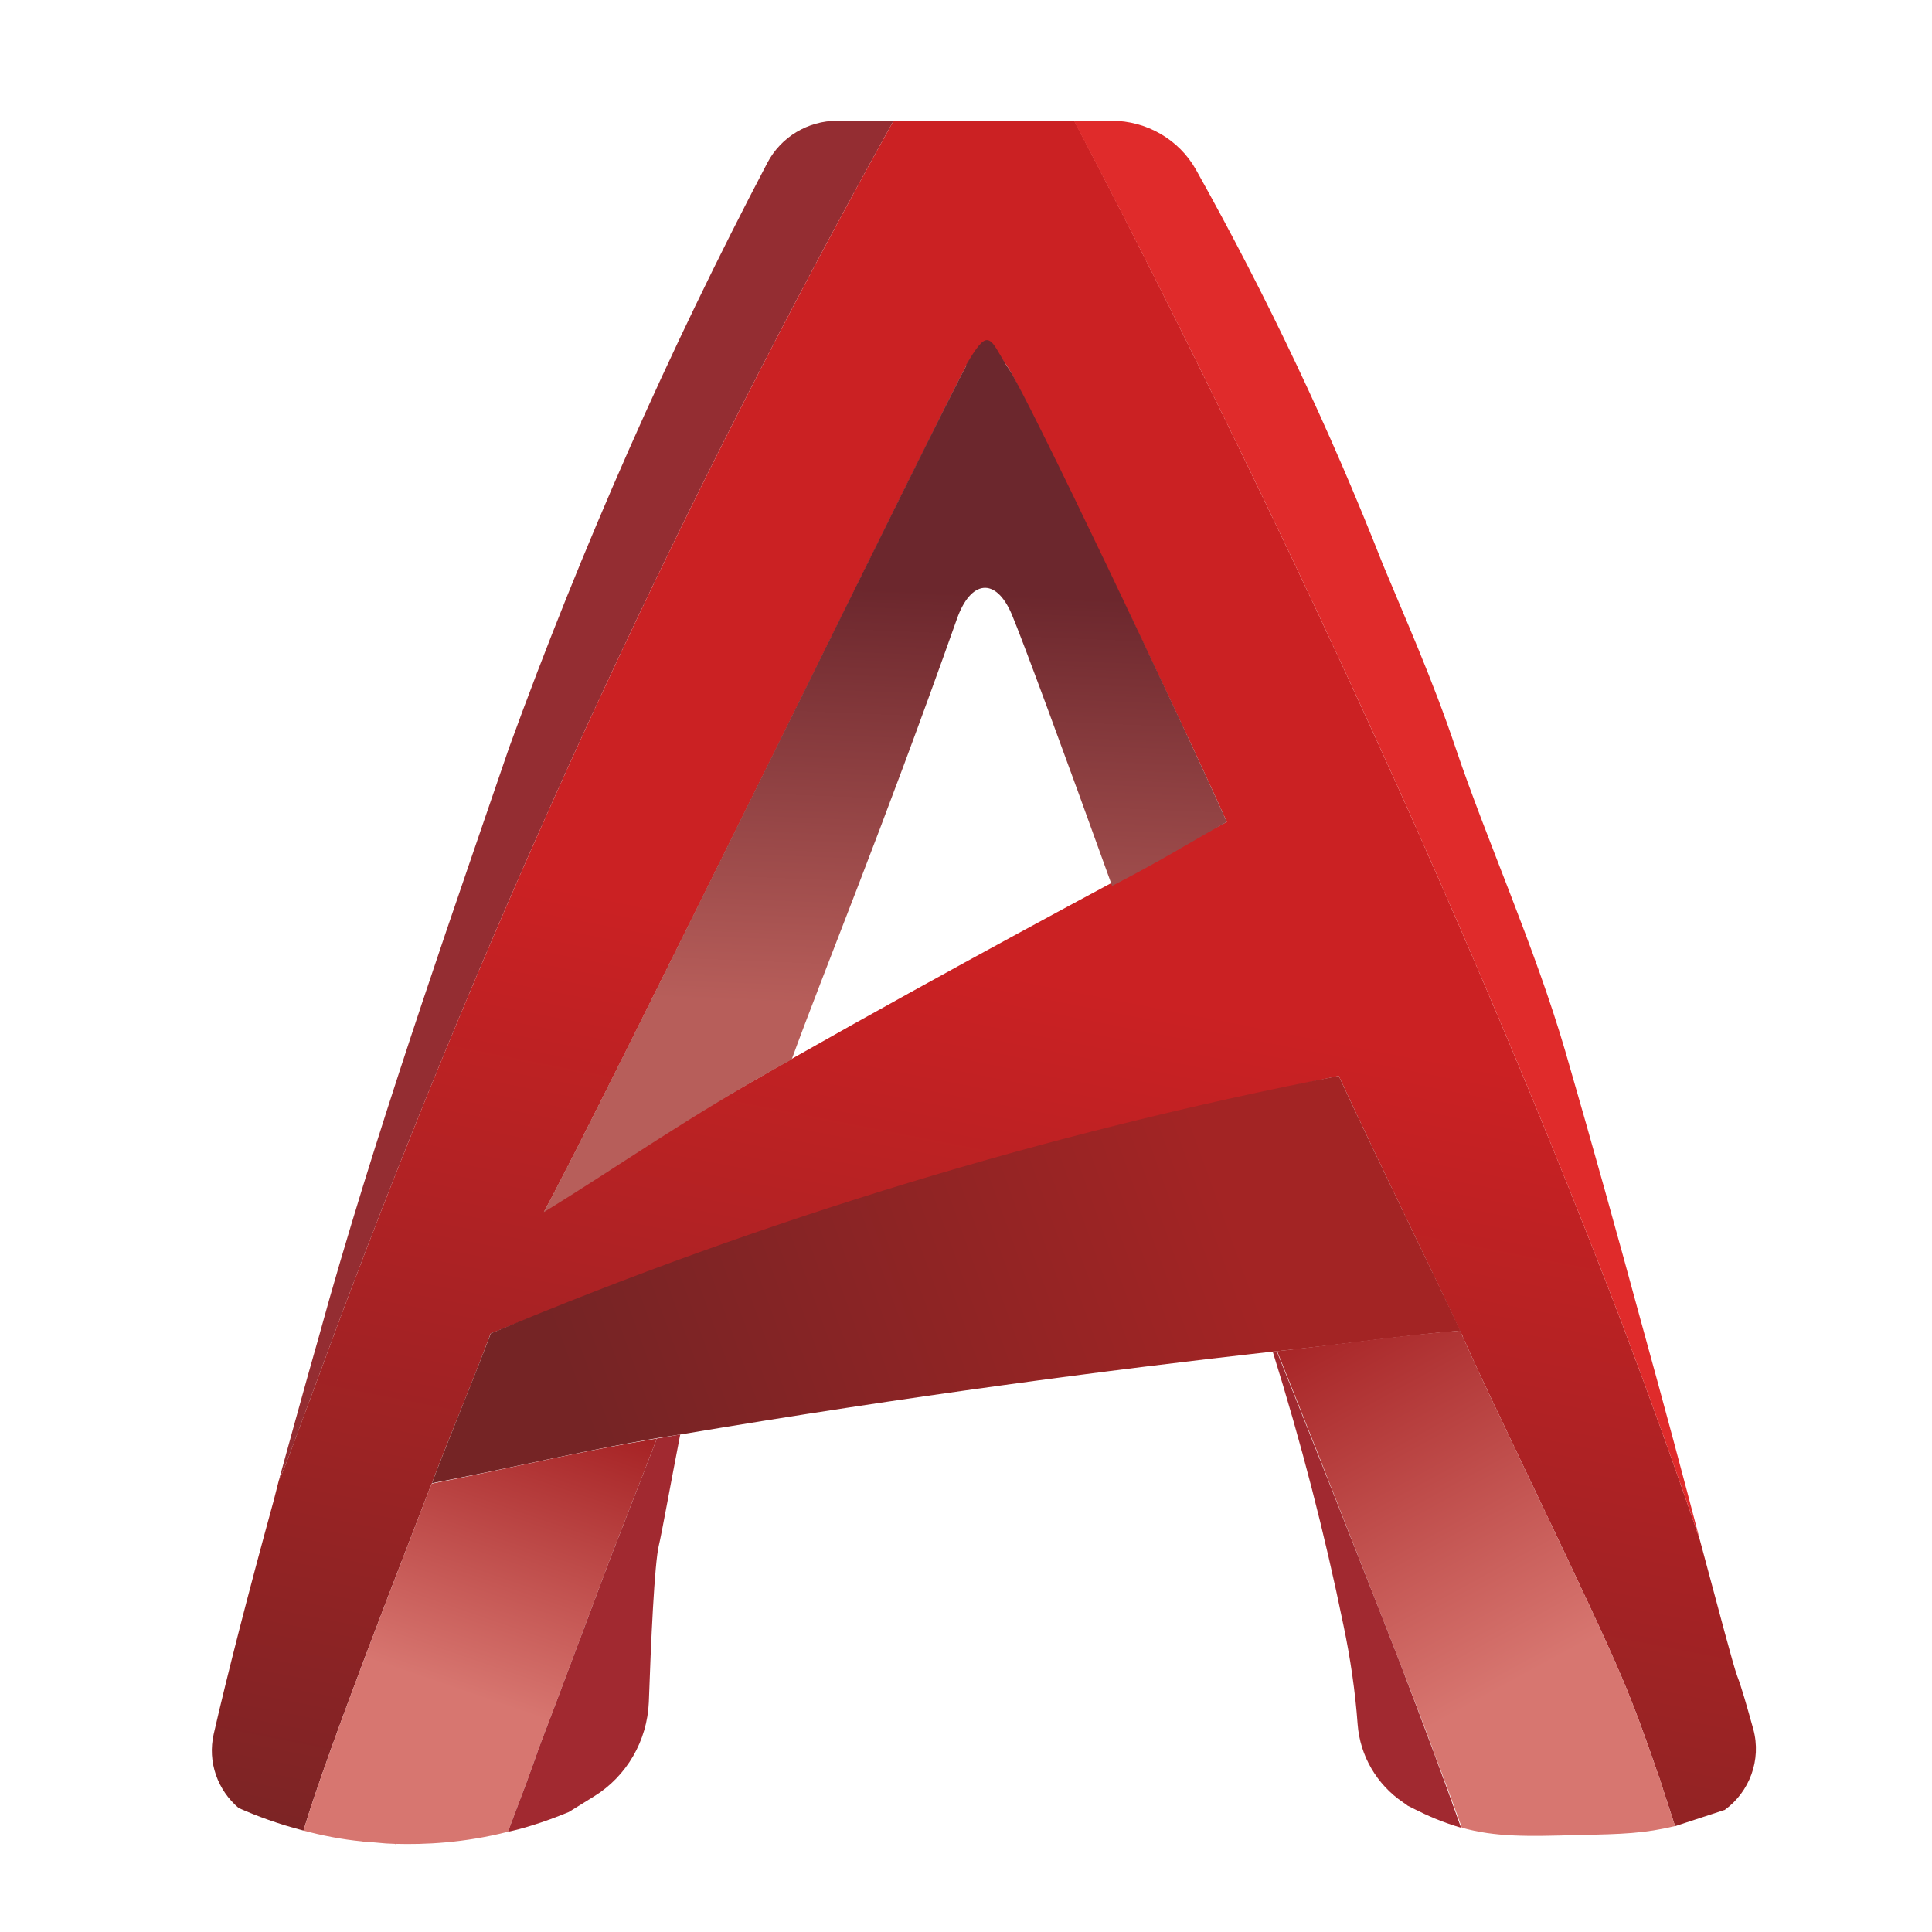 <svg xmlns="http://www.w3.org/2000/svg" xmlns:xlink="http://www.w3.org/1999/xlink" viewBox="0 0 48 48" width="480px" height="480px"><defs><path id="_tcPC28ZsEauYvlMQO0K_a" d="M-40.802,33.105c0.496-1.331,1.264-2.903,1.318-3.001C-39.514,30.16-40.393,32.012-40.802,33.105 c-0.002,0.004-0.004,0.009-0.005,0.013C-40.806,33.114-40.804,33.109-40.802,33.105 M-27.918,9.194 c0.399,0.668,4.179,8.489,5.401,11.228c-1.203,0.611-14.25,7.538-16.969,9.686c1.304-2.373,9.918-19.954,10.494-21.032h-0.001 C-28.728,8.582-28.371,8.44-27.918,9.194 M-30.805,3c-5.163,9.304-9.634,18.93-13.411,28.878c-0.31,0.815-0.581,1.54-0.814,2.167 c-0.596,1.605-0.938,2.565-1.035,2.727l-0.139,0.511c-0.902,3.33-1.583,6.057-1.795,7.301l2.421,1.062h0.064 c0.532-1.871,2.656-7.268,3.196-8.676l0.046-0.121c0.357-0.945,0.951-2.349,1.46-3.718c6.839-2.743,13.863-4.877,21.07-6.404 c1.21,2.605,2.524,5.253,3.017,6.335c0.072,0.158,0.129,0.281,0.166,0.373c0.538,1.239,3.086,6.431,3.861,8.258 c0.602,1.42,1.133,3.088,1.339,3.763L-9,44.702c0,0-0.594-2.418-0.838-3.066c-0.1-0.266-0.434-1.523-0.932-3.389 c-0.608-1.786-1.261-3.587-1.943-5.383c-0.844-2.221-1.733-4.43-2.636-6.588c-1.007-2.406-2.031-4.749-3.033-6.967 C-21.901,11.518-25.14,5.241-26.315,3L-30.805,3L-30.805,3z"></path></defs><use fill="#d86666" xlink:href="#_tcPC28ZsEauYvlMQO0K_a"></use><clipPath id="_tcPC28ZsEauYvlMQO0K_b"><use xlink:href="#_tcPC28ZsEauYvlMQO0K_a"></use></clipPath><g clip-path="url(#_tcPC28ZsEauYvlMQO0K_b)"><defs><rect id="_tcPC28ZsEauYvlMQO0K_c" width="59.232" height="61.221" x="-58.115" y="-6.288"></rect></defs><use fill="#d86666" xlink:href="#_tcPC28ZsEauYvlMQO0K_c"></use><clipPath id="_tcPC28ZsEauYvlMQO0K_d"><use xlink:href="#_tcPC28ZsEauYvlMQO0K_c"></use></clipPath></g><path fill="#942d32" d="M22.2,3c-5.17,9.3-9.64,18.93-13.42,28.88c-0.31,0.81-0.58,1.54-0.81,2.17 c-0.6,1.61-0.94,2.56-1.04,2.72c0.23-0.83,0.47-1.71,0.72-2.6c0.18-0.63,0.36-1.27,0.54-1.92c1.4-4.9,3.25-10.13,4.46-13.68 c1.815-4.99,3.951-9.832,6.416-14.527C19.403,3.401,20.075,3,20.801,3H22.2z"></path><linearGradient id="_tcPC28ZsEauYvlMQO0K_e" x1="32.405" x2="22.997" y1="2.81" y2="50.864" gradientUnits="userSpaceOnUse"><stop offset=".457" stop-color="#cb2123"></stop><stop offset="1" stop-color="#752425"></stop></linearGradient><path fill="url(#_tcPC28ZsEauYvlMQO0K_e)" d="M13.52,30.1c1.32-2.41,9.91-19.95,10.49-21.02 c0.13-0.25,0.29-0.41,0.47-0.41s0.38,0.15,0.6,0.52c0.4,0.67,4.18,8.49,5.4,11.23C29.28,21.03,16.26,27.94,13.52,30.1z M42.84,44.97 c0.01,0,0.01,0,0.02-0.01c0.6-0.44,0.91-1.23,0.7-2c-0.15-0.54-0.3-1.07-0.4-1.32c-0.1-0.27-0.43-1.53-0.93-3.39 c-0.61-1.79-1.26-3.59-1.94-5.39c-0.85-2.22-1.74-4.43-2.64-6.58c-1.01-2.41-2.03-4.75-3.03-6.97C31.1,11.52,27.86,5.24,26.69,3 H22.2c-5.17,9.3-9.64,18.93-13.42,28.88c-0.31,0.81-0.58,1.54-0.81,2.17c-0.6,1.6-0.94,2.56-1.04,2.72L6.8,37.28 c-0.64,2.33-1.16,4.36-1.49,5.8c-0.16,0.7,0.1,1.4,0.62,1.84c0.45,0.2,0.99,0.4,1.61,0.56c0.6-2.02,2.62-7.14,3.14-8.51l0.05-0.11 v-0.01c0.35-0.95,0.95-2.35,1.46-3.72c6.84-2.74,13.86-4.88,21.07-6.4c1.21,2.6,2.52,5.25,3.01,6.33c0.02,0.03,0.03,0.05,0.04,0.08 c0.01,0.02,0.03,0.05,0.03,0.07c0.01,0.02,0.02,0.05,0.03,0.07c0.03,0.06,0.05,0.11,0.07,0.15c0.54,1.24,3.09,6.43,3.86,8.26 c0.34,0.8,0.65,1.68,0.9,2.41c0.03,0.08,0.06,0.16,0.08,0.24c0.13,0.39,0.24,0.74,0.32,0.98c0,0.02,0.01,0.04,0.01,0.05h0.01 L42.84,44.97z"></path><path fill="#e02b2b" d="M42.23,38.25c-0.61-1.79-1.26-3.59-1.94-5.39c-0.85-2.22-1.74-4.43-2.64-6.58 c-1.01-2.41-2.03-4.75-3.03-6.97C31.1,11.52,27.86,5.24,26.68,3h0.938c0.866,0,1.674,0.462,2.097,1.218 c1.768,3.162,3.316,6.428,4.645,9.812c0.53,1.28,1.23,2.84,1.81,4.57c0.78,2.31,1.96,4.92,2.72,7.52c0.67,2.31,1.31,4.61,1.88,6.71 C41.34,34.89,41.84,36.76,42.23,38.25z"></path><linearGradient id="_tcPC28ZsEauYvlMQO0K_f" x1="21.953" x2="22.463" y1="26.277" y2="14.022" gradientUnits="userSpaceOnUse"><stop offset=".1" stop-color="#b75e5a"></stop><stop offset=".949" stop-color="#6c272d"></stop></linearGradient><path fill="url(#_tcPC28ZsEauYvlMQO0K_f)" d="M30.48,20.42c-1.07,0.6-1.63,0.96-2.85,1.59 c-1.17-3.25-2.21-6.07-2.49-6.74c-0.4-0.95-1.03-0.86-1.37,0.12c-1.87,5.28-3.3,8.73-4.1,10.93c-2.64,1.46-4.24,2.62-6.15,3.79 h-0.01c1.32-2.4,9.92-20,10.5-21.03L24,9.07c0.26-0.44,0.4-0.62,0.52-0.62c0.17,0,0.28,0.33,0.56,0.74 C25.53,9.86,29.27,17.71,30.48,20.42z"></path><linearGradient id="_tcPC28ZsEauYvlMQO0K_g" x1="30.743" x2="14.914" y1="30.664" y2="36.409" gradientUnits="userSpaceOnUse"><stop offset="0" stop-color="#a32424"></stop><stop offset="1" stop-color="#752425"></stop></linearGradient><path fill="url(#_tcPC28ZsEauYvlMQO0K_g)" d="M36.28,33.06c-1.49,0.13-2.59,0.3-4.55,0.51l-0.11,0.01 c-4.03,0.45-9.01,1.1-14.72,2.06l-0.58,0.09c-1.97,0.34-3.46,0.71-5.59,1.12c0.36-0.96,0.95-2.37,1.46-3.71v-0.01 c6.8-2.85,13.83-4.99,21.07-6.4C34.47,29.33,35.78,31.98,36.28,33.06z"></path><linearGradient id="_tcPC28ZsEauYvlMQO0K_h" x1="10.056" x2="14.081" y1="46.027" y2="34.329" gradientUnits="userSpaceOnUse"><stop offset=".343" stop-color="#d77670"></stop><stop offset=".949" stop-color="#a62224"></stop></linearGradient><path fill="url(#_tcPC28ZsEauYvlMQO0K_h)" d="M16.32,35.74c-0.22,0.56-0.43,1.12-0.65,1.67 c-0.17,0.44-0.34,0.88-0.51,1.31c-0.67,1.78-1.28,3.42-1.78,4.73c-0.1,0.3-0.21,0.58-0.3,0.84c-0.18,0.47-0.33,0.88-0.46,1.22 c-1.1,0.28-2.07,0.32-2.79,0.3c-0.01,0.01-0.02,0.01-0.02,0c-0.07,0-0.15-0.01-0.22-0.01l-0.34-0.03H9.22c-0.06,0-0.12,0-0.17-0.01 c-0.01,0-0.03,0-0.04-0.01c-0.53-0.05-1.02-0.15-1.47-0.27c0.6-2.02,2.62-7.14,3.14-8.51l0.05-0.11 C12.86,36.44,14.35,36.07,16.32,35.74z"></path><linearGradient id="_tcPC28ZsEauYvlMQO0K_i" x1="40.506" x2="32.254" y1="46.935" y2="31.827" gradientUnits="userSpaceOnUse"><stop offset=".343" stop-color="#d77670"></stop><stop offset=".949" stop-color="#a62224"></stop></linearGradient><path fill="url(#_tcPC28ZsEauYvlMQO0K_i)" d="M41.62,45.37h-0.01c-0.75,0.18-1.3,0.2-2.38,0.22 c-1.31,0.04-2.08,0.05-2.91-0.18c-0.2-0.55-0.43-1.19-0.7-1.88c-0.01-0.01-0.01-0.03-0.01-0.04c-0.25-0.68-0.54-1.43-0.84-2.21 c-0.2-0.51-0.41-1.05-0.63-1.61c-0.43-1.1-0.89-2.26-1.35-3.44c-0.35-0.88-0.7-1.77-1.06-2.66c1.96-0.22,3.05-0.39,4.54-0.51h0.01 c0.02,0.05,0.05,0.11,0.06,0.15c0.01,0.02,0.02,0.05,0.03,0.07c0.03,0.06,0.05,0.11,0.07,0.15c0.54,1.24,3.09,6.43,3.86,8.26 c0.34,0.8,0.65,1.68,0.9,2.41c0.03,0.08,0.06,0.16,0.08,0.24c0.13,0.39,0.24,0.74,0.32,0.98C41.61,45.34,41.61,45.36,41.62,45.37z"></path><path fill="#a12930" d="M36.3,45.41c-0.11-0.03-0.22-0.07-0.34-0.11 c-0.43-0.15-0.77-0.33-0.99-0.44l-0.01-0.01l-0.1-0.07c-0.65-0.44-1.07-1.15-1.13-1.94c-0.06-0.82-0.18-1.64-0.35-2.45 c-0.47-2.3-1.06-4.57-1.76-6.81l0.1-0.01c0.83,2.07,1.66,4.17,2.42,6.1c0.22,0.56,0.43,1.1,0.63,1.61 C35.38,42.88,35.91,44.3,36.3,45.41z"></path><path fill="#a12930" d="M16.9,35.64c-0.26,1.34-0.46,2.46-0.53,2.75c-0.11,0.44-0.2,2.45-0.25,3.9 c-0.04,0.96-0.55,1.84-1.36,2.34l-0.63,0.39c-0.29,0.12-0.61,0.24-0.94,0.34c-0.19,0.06-0.38,0.11-0.57,0.15 c0.13-0.34,0.28-0.75,0.46-1.22c0.09-0.26,0.2-0.54,0.3-0.84c0.5-1.31,1.11-2.95,1.78-4.73c0.17-0.43,0.34-0.87,0.51-1.31 c0.22-0.55,0.43-1.11,0.65-1.67L16.9,35.64z"></path></svg>